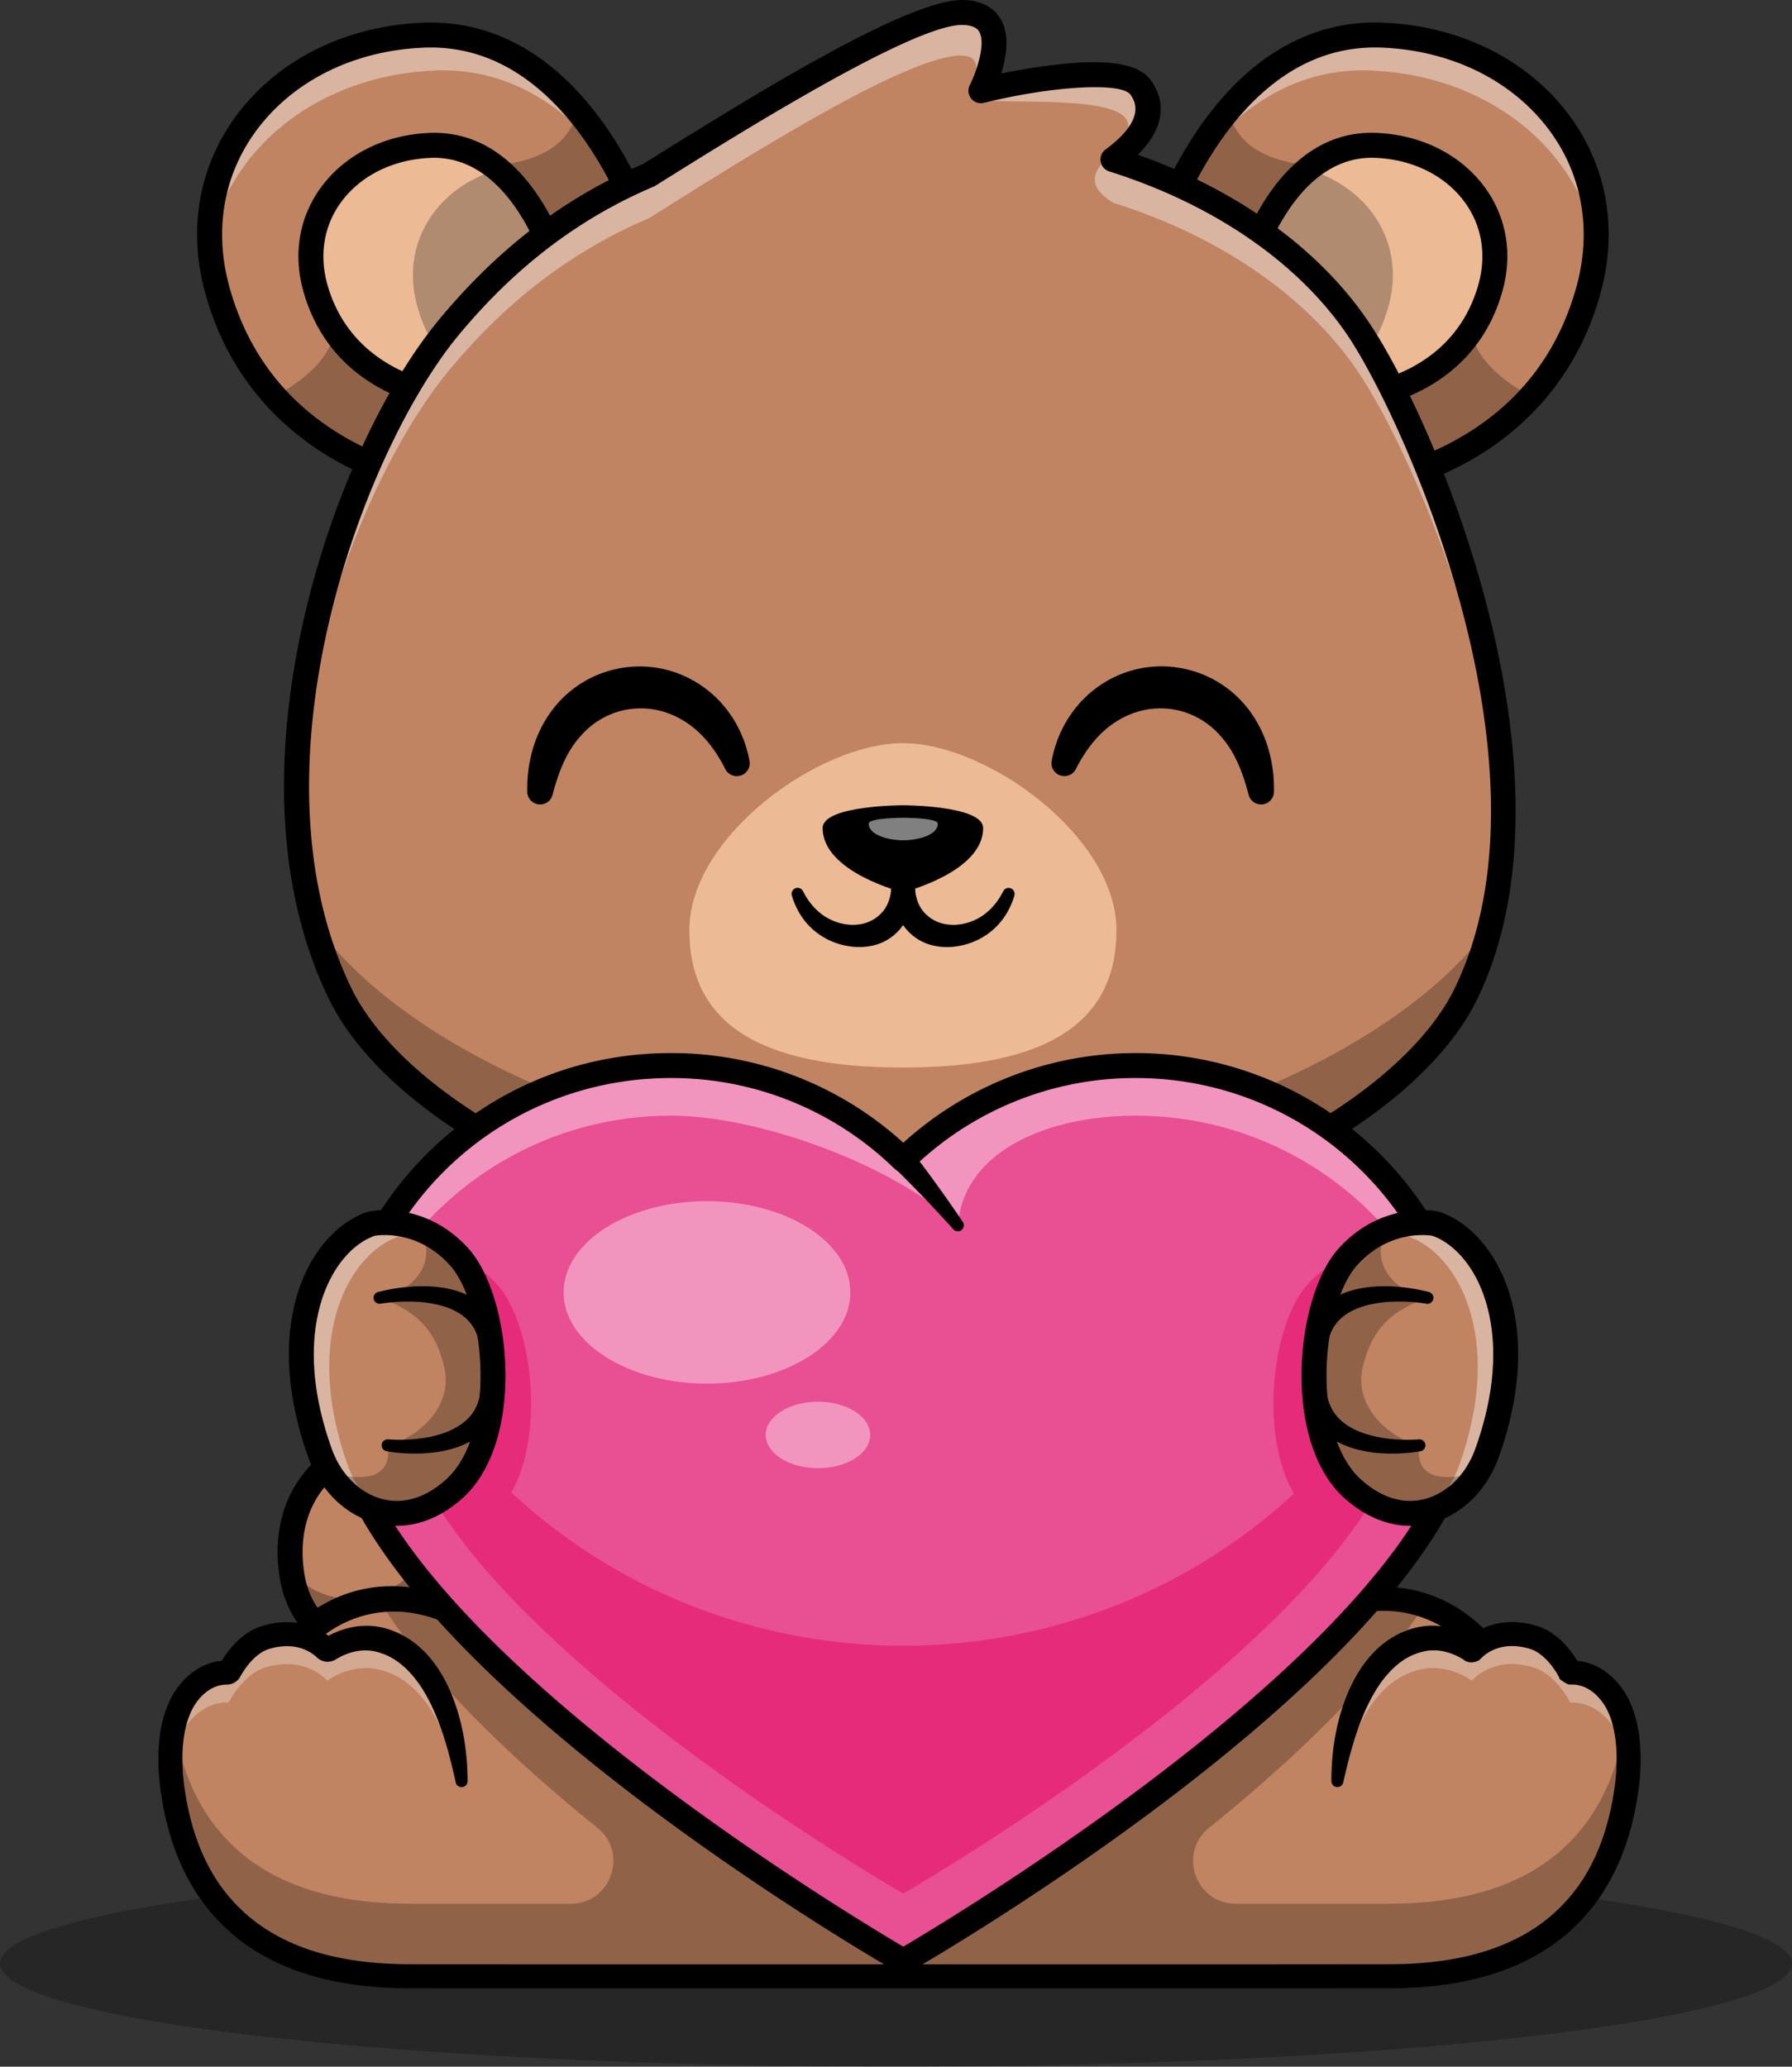 <svg id="Layer_1" data-name="Layer 1" xmlns="http://www.w3.org/2000/svg" viewBox="0 0 2438.87 2812.04"><rect x="0" y="0" width="2438.87" height="2812.04" fill="#333333" stroke="none"/><defs><style>.cls-1{opacity:0.25;}.cls-2{fill:#c08462;}.cls-3{opacity:0.3;}.cls-4{fill:#fff;}.cls-5{opacity:0.4;}.cls-6{fill:#ecba95;}.cls-7{fill:#b18b70;}.cls-8{opacity:0.5;}.cls-9{fill:#e94f93;}.cls-10{fill:#e62b7a;}</style></defs><g class="cls-1"><ellipse cx="1219.44" cy="2671.71" rx="1219.44" ry="140.34"/></g><path class="cls-2" d="M693.7,2075.93s-61.39-101-139.37-111.67c-86-11.81-176.13,58.42-157.32,179.31,22,141.55,215.47,123.26,215.47,123.26Z" transform="translate(0.32 -0.29)"/><g class="cls-3"><path d="M396.43,2139.4h0c18.83,146.09,216.06,127.43,216.06,127.43l81.22-190.9s-27.24-44.83-68.52-77.93l-43,107.18c-29.67,74-126.06,95.06-182,38.25-1.29-1.31-2.56-2.65-3.82-4" transform="translate(0.32 -0.29)"/></g><path d="M587.86,2284.92c-76,0-190.41-28-207.64-138.74-9.44-60.74,6-115.24,43.56-153.45a157.08,157.08,0,0,1,132.86-45.29c85,11.67,148.89,115.27,151.57,119.67a17,17,0,0,1,1.11,15.47l-81.21,190.9a17,17,0,0,1-14,10.26C606.1,2284.49,597.27,2284.92,587.86,2284.92ZM535.5,1980A123,123,0,0,0,448,2016.52c-29.83,30.38-42,74.56-34.22,124.43C430.45,2248,563.36,2251.68,601,2250.45l73.51-172.81c-15.09-22.13-64.84-88.64-122.49-96.55A120.68,120.68,0,0,0,535.5,1980Z" transform="translate(0.32 -0.29)"/><path class="cls-2" d="M868.64,1403.53S614.93,1929.42,532.2,2406l691.68,173.55h0L1915.55,2406c-82.74-476.56-336.44-1002.45-336.44-1002.45" transform="translate(0.32 -0.29)"/><path d="M1223.88,2596.51a17,17,0,0,1-4.43-.58L528.06,2422.46a17,17,0,0,1-12.6-19.38c82.19-473.42,335.34-1001.65,337.88-1006.93a17,17,0,1,1,30.59,14.75c-2.49,5.18-248.13,517.83-332.25,982.46L1223.87,2562l672.19-168.66c-84.12-464.63-329.75-977.28-332.25-982.46a17,17,0,1,1,30.59-14.75c2.55,5.28,255.69,533.51,337.88,1006.93a17,17,0,0,1-12.6,19.38l-691.2,173.42A17,17,0,0,1,1223.88,2596.51Z" transform="translate(0.32 -0.29)"/><path class="cls-2" d="M1970.82,2635.51H446.7S282,2586.64,333.85,2374.39c31.8-130.1,105.72-189.2,181.4-197.56,85.42-9.41,173.13,45.73,205,136.1h977c36.36-103.06,145.26-160.3,240.63-128.21,62.36,21,119,80.14,145.74,189.67,51.87,212.25-112.8,261.12-112.8,261.12" transform="translate(0.32 -0.29)"/><path d="M1681.83,2307.51a226.56,226.56,0,0,1,64.83-95.49c29.34-25.53,65.66-43.47,104.5-49.86a188.89,188.89,0,0,1,115.29,16.76c35.59,17.42,64.46,45.79,85.43,77.76s35.34,67.62,45,103.72,15.34,74.06,12.37,112.61a222.43,222.43,0,0,1-11.8,57,195.59,195.59,0,0,1-27.61,52,200.14,200.14,0,0,1-41.74,41.33,206.14,206.14,0,0,1-24.79,15.72q-6.46,3.48-13.24,6.51c-2.28,1-4.57,2-6.92,2.89l-3.6,1.36c-1.3.47-2.29.82-4.09,1.38a15,15,0,0,1-4.41.67H446.64a16.61,16.61,0,0,1-4.6-.67h0c-1.79-.53-2.8-.88-4.1-1.33l-3.62-1.31c-2.36-.9-4.67-1.84-6.95-2.82q-6.83-3-13.35-6.36a201.76,201.76,0,0,1-67.22-56.71c-24.09-31.63-37.54-70.82-40.27-109.5-3-38.81,2.67-77,12.33-113.21s23.87-72,45.17-104.3c21.24-32.1,50.45-60.59,86.37-78,35.68-17.73,77.26-23.12,116.06-16.18,38.92,6.72,75.22,24.87,104.26,50.73,28.85,26,49.88,60.84,57.24,98.07a8.25,8.25,0,0,1-15.33,5.55l-.06-.12c-16.72-30.79-37.22-57.92-63-79.12-25.35-21.48-56.27-36.44-88.67-41.44a156.32,156.32,0,0,0-94.74,14.39c-29.12,14.43-53.45,38.17-71.71,66.26-18.43,28.08-31.55,60.16-40.47,93.58s-14,67.68-11.4,101a196.58,196.58,0,0,0,9.72,48.35,161.18,161.18,0,0,0,22.45,43.15,166.77,166.77,0,0,0,34.46,34.67A181.91,181.91,0,0,0,429.84,2610c3.59,2,7.25,3.86,10.93,5.58,1.85.85,3.7,1.66,5.53,2.41L449,2619l2.31.84-4.65-.68H1970.8l-4.65.68,2.32-.8,2.74-1q2.77-1.1,5.57-2.33c3.72-1.66,7.41-3.48,11-5.43a175,175,0,0,0,20.9-13.25,167.38,167.38,0,0,0,34.93-34.57c19.72-26.26,30.56-58.53,33-92s-2.33-68-11.35-101.59-22.05-65.88-40.67-94.16-43.18-52.08-72.65-66.5a156,156,0,0,0-95.49-13.83c-32.47,5.32-63.4,20.5-88.44,42.31a193.8,193.8,0,0,0-55.45,81.7v0a16.33,16.33,0,0,1-30.78-10.9" transform="translate(0.32 -0.29)"/><path class="cls-2" d="M2213.3,2434.33c-35.27,255.13-259.12,255.13-337.79,255.13H572.3c-78.73,0-302.57,0-337.85-255.13-5.56-40.17-5.46-96.59,22.2-131,20.3-25.34,43.55-27.34,51.54-27.19a4.7,4.7,0,0,0,4.27-2.48c4.8-8.89,22.11-37.5,49-45.44,45.4-13.5,72.55,7.51,80.81,15.45a4.83,4.83,0,0,0,5.9.62c8.79-5.66,34.8-19.88,65.46-13.5C577.19,2244,616.69,2319,628,2424.63H1819.79c6.33-59.32,21.59-109,45-143.51.1,0,.14-.09.1-.14a143.21,143.21,0,0,1,20.2-23.91c14.26-13.45,30.66-22.48,49.06-26.33,35.7-7.42,65.07,13.06,68.35,15.44a.38.38,0,0,0,.57,0c2.86-3.28,31-33.51,83.29-18,30.42,9,48.58,44.59,50.2,47.87a.33.33,0,0,0,.38.19c3-.33,30.56-2.38,54.19,27.05,27.62,34.46,27.71,90.88,22.15,131" transform="translate(0.32 -0.29)"/><g class="cls-3"><path class="cls-4" d="M619.17,2370.82v40.78c-17.48-76.79-53.44-129.17-105.58-140-37.89-7.9-68.66,15.65-68.66,15.65s-28.21-34.67-83.53-18.25C329.53,2278.43,311,2317,311,2317s-29.42-4.14-54.4,27c-15.26,19-22.1,44.63-24.27,70.54-2.79-37.41.87-82.19,24.27-111.32,25-31.15,54.4-27,54.4-27s18.49-38.67,50.36-48.1c55.32-16.42,83.53,18.24,83.53,18.24s30.77-23.54,68.66-15.64c52.14,10.88,88.1,63.26,105.58,140.05" transform="translate(0.32 -0.29)"/></g><g class="cls-3"><path class="cls-4" d="M2215.41,2414.87c-2.12-26-9-51.75-24.26-70.82-25-31.15-54.45-27-54.45-27s-18.45-38.61-50.36-48.09c-55.27-16.42-83.49,18.24-83.49,18.24s-30.76-23.54-68.65-15.64C1882,2282.43,1846,2335,1828.52,2412v-40.78c17.43-77,53.44-129.6,105.68-140.48,37.89-7.9,68.65,15.64,68.65,15.64s28.22-34.66,83.49-18.24c31.91,9.43,50.36,48.09,50.36,48.09s29.41-4.14,54.45,27c23.4,29.18,27.06,74.1,24.26,111.6" transform="translate(0.32 -0.29)"/></g><g class="cls-1"><path d="M2213.3,2434.33c-35.27,255.13-259.12,255.13-337.79,255.13H572.3c-78.73,0-302.57,0-337.85-255.13-3.51-25.52-4.8-57.61,1.91-86.42,40.69,242.77,258.5,242.77,335.94,242.77h204c54.87,0,79.1-68.94,36.4-103.4-25.17-20.31-50.16-41.25-74.53-62.65-89.85-78.86-171.42-164.09-223-247.8,85.42-9.41,173.13,45.73,205,136.1h977c36.36-103.06,145.26-160.3,240.63-128.21a772.67,772.67,0,0,1-52.77,72.35c-6.52,8-13.21,16-20.2,23.91,0,.05,0,.1-.1.14-42.55,49-92.32,97.36-144.94,143.51-24.38,21.41-49.36,42.34-74.53,62.65-42.71,34.45-18.48,103.4,36.39,103.4h193.78c77.39,0,295.24,0,335.89-242.82,6.7,28.86,5.42,60.95,1.9,86.47" transform="translate(0.32 -0.29)"/></g><path d="M619.86,2425.51c-7.92-36.13-17.28-71.64-32.39-103.5A208.9,208.9,0,0,0,575,2299.16a151.81,151.81,0,0,0-15-20.31c-10.87-12.39-23.54-22.41-37.95-27.85a82.06,82.06,0,0,0-11-3.38c-1.87-.49-3.6-.68-5.41-1.07-1.83-.12-3.63-.47-5.47-.49a67.89,67.89,0,0,0-22.33,2.67,87.23,87.23,0,0,0-11,4.06c-1.79.8-3.55,1.67-5.27,2.59-.86.46-1.7.93-2.53,1.41l-1.22.74-.6.37c.13-.1-.85.56-2.19,1.25a21.15,21.15,0,0,1-22.14-2,25.68,25.68,0,0,1-2.2-1.87l-.45-.42a48.52,48.52,0,0,0-4-3.35A55.18,55.18,0,0,0,417,2246c-13.21-6.41-28.8-7.25-44.31-3.84l-5.83,1.51a49,49,0,0,0-4.77,1.67,51.76,51.76,0,0,0-9.11,5.14,81.82,81.82,0,0,0-16.51,16.31,113.18,113.18,0,0,0-7,10.06l-1.56,2.61-.73,1.3-.36.65a22.65,22.65,0,0,1-2,3.07,21,21,0,0,1-13.24,7.72,21.9,21.9,0,0,1-3.67.26h-.55c-.35,0-.73,0-1.13,0a44.46,44.46,0,0,0-19.34,5.83,60.34,60.34,0,0,0-16.69,14.29,77.26,77.26,0,0,0-11.87,19.92c-6.22,14.81-9.2,31.86-10.1,49.2a270.41,270.41,0,0,0,2.79,52.79c5.17,35.63,14.73,70.5,30.81,101.85A227.19,227.19,0,0,0,348.47,2616c28,21,60.93,35.31,95.51,44.12s70.86,12.33,107.43,12.87l224.31.12H1674l224.26-.16c36.56-.62,72.72-4.23,107.33-13.3s67.37-23.52,95.18-44.71a227.58,227.58,0,0,0,66-80.24c15.88-31.46,25.26-66.39,30.29-102.05a267.32,267.32,0,0,0,2.41-52.75c-1.06-17.29-4.19-34.29-10.63-48.94a74.89,74.89,0,0,0-12.26-19.57,57.53,57.53,0,0,0-16.93-13.8,43,43,0,0,0-19.3-5.18c-.35,0-.74,0-1,0l-.43,0c-2.19-.07,4.59.18-5-.16-18.47-9.88-10-10-12.14-9.35l-.31-.6-.68-1.27c-1-1.73-2-3.49-3.07-5.22a114.73,114.73,0,0,0-7.06-10,78.18,78.18,0,0,0-16.66-16c-6.18-4.31-11.48-6.13-20-8-15.52-3.36-31-2.06-44.14,4.48a53,53,0,0,0-9.2,5.74,45.55,45.55,0,0,0-3.9,3.38l-.81.82-.34.37c-1.43,1.31,2.77-2.46-3.18,2.93-15.3,7.61-23.53-3.7-19.81-.28l-.49-.33-1.1-.73a83.13,83.13,0,0,0-21.18-9.53,67.77,67.77,0,0,0-22.34-2.72,59.39,59.39,0,0,0-10.88,1.59,82.53,82.53,0,0,0-11,3.42c-14.44,5.39-27,15.51-37.9,27.89s-19.79,27.33-27.31,43.17c-15.06,31.86-24.4,67.33-32.56,103.43l0,.07a8.21,8.21,0,0,1-16.22-1.81c0-38.17,5.66-76.93,20-114.05,7.26-18.48,16.86-36.6,30.22-52.75,13.2-16.14,30.88-30.06,51.61-37.84a102.07,102.07,0,0,1,15.85-4.66,92.74,92.74,0,0,1,16.9-2.08,103.44,103.44,0,0,1,33.08,4.57,115.85,115.85,0,0,1,29.68,13.78l1.81,1.22,1,.67c4.16,3.72-3.53-7-18.27.21-5.53,5-1,.75-2,1.64l.86-.9,1.67-1.67a82.67,82.67,0,0,1,6.75-5.75,92.13,92.13,0,0,1,14.61-9c20.51-10.32,44.46-11.8,65.38-7.18a105.88,105.88,0,0,1,16.14,4.65,78.16,78.16,0,0,1,15.53,8.34,110.32,110.32,0,0,1,23.78,22.65,143.59,143.59,0,0,1,9.13,12.92c1.41,2.23,2.75,4.5,4.05,6.88l1,1.82.5,1c-1.83,1.13,6.71,1.73-11.16-8-9-.33-1.61-.17-3.22-.28l1.33-.07c.89,0,1.67,0,2.5,0a75.34,75.34,0,0,1,34.47,8.91,90.45,90.45,0,0,1,26.42,21.33,108,108,0,0,1,17.46,27.78c8.61,19.71,12.09,40.18,13.35,60.15a300.28,300.28,0,0,1-2.66,59.23c-5.42,38.36-15.58,76.74-33.46,112.22a271.74,271.74,0,0,1-32.37,50.07,256.51,256.51,0,0,1-43.1,41.5c-31.84,24.25-68.87,40.44-106.67,50.29s-76.76,13.7-115,14.36l-224.86.16H775.72l-224.82-.13c-38.2-.56-77.08-4.18-115-13.88s-75-25.58-107-49.59c-32.1-23.8-58.28-55.62-76.19-91-18.13-35.37-28.5-73.73-34.07-112.06A302.42,302.42,0,0,1,215.6,2380c1.07-20,4.36-40.4,12.62-60.19a109.15,109.15,0,0,1,16.83-28.08,92.91,92.91,0,0,1,25.8-21.9,76.75,76.75,0,0,1,34-10c.78,0,1.56-.06,2.38-.05h1.21a10.79,10.79,0,0,0-1.93.14,11.58,11.58,0,0,0-8.37,5.87l.49-.88,1-1.76,2-3.41a146.17,146.17,0,0,1,9-13,114.61,114.61,0,0,1,23.39-22.9,76.41,76.41,0,0,1,23.76-11.57l7.77-2a111.8,111.8,0,0,1,32.74-2.45,92.57,92.57,0,0,1,32.67,8.65,94.21,94.21,0,0,1,14.75,8.78,81.72,81.72,0,0,1,6.81,5.57l.84.76c.64.59-.53-.51-.87-.72a11.52,11.52,0,0,0-3.66-1.82,11.74,11.74,0,0,0-8.54.79c-.81.41-1.3.76-.67.36l.89-.57,1.77-1.09c1.19-.71,2.37-1.39,3.57-2,2.39-1.32,4.82-2.54,7.28-3.69a119.06,119.06,0,0,1,15.28-5.82,102.59,102.59,0,0,1,33.08-4.55c2.84,0,5.68.39,8.52.61,2.79.45,5.71.82,8.39,1.43a103.84,103.84,0,0,1,15.83,4.69,116,116,0,0,1,28.64,15.79A136.11,136.11,0,0,1,585.81,2257c13.32,16.19,22.84,34.31,30.1,52.78,14.3,37.11,20,75.83,20.18,114a8.21,8.21,0,0,1-16.22,1.81Z" transform="translate(0.32 -0.29)"/><path class="cls-2" d="M897,371.35,602.55,660.18S468.4,645.4,372.85,538.82c-32.28-36-60.18-82.53-77-142.47-51.77-184.44,87-340.07,279.61-348.25C666.77,44.25,735.27,90.55,785,149.26v.05c80.43,94.88,112,222,112,222" transform="translate(0.32 -0.29)"/><g class="cls-5"><path class="cls-4" d="M853.73,256.93C799.35,172,714.73,91,590.81,96.21,435,102.81,312.05,199.6,285.24,331.75,278,176.87,405.84,55.28,575.45,48.1,719.91,42,807.24,161.52,853.73,256.93" transform="translate(0.32 -0.29)"/></g><g class="cls-1"><path d="M897,371.35,602.55,660.18S468.4,645.4,372.85,538.82c3.33,0,79.29-38.27,81.81-92,5.7-122,215.58-221.75,215.58-221.75s102.35-.53,114.8-75.77c80.43,94.88,112,222,112,222" transform="translate(0.32 -0.29)"/></g><path d="M602.55,677.15a17.07,17.07,0,0,1-1.88-.11c-2.58-.28-64.07-7.4-134.48-44.78C400.9,597.6,315.51,529.34,279.49,401c-24.23-86.37-10-172,40.14-241.09,56.06-77.3,149-124.22,255.09-128.72,104.22-4.4,196,52.94,265.55,165.87,51.32,83.36,72.34,166.71,73.21,170.22a17,17,0,0,1-33,8.18c-.8-3.2-82.35-319.86-304.35-310.33-95.62,4-179.1,45.87-229,114.72-43.9,60.53-56.3,135.81-34.94,212,26.19,93.36,83,164,168.82,209.89,64.82,34.68,122.82,41.55,123.4,41.61a17,17,0,0,1-1.86,33.87Z" transform="translate(0.32 -0.29)"/><path class="cls-6" d="M763.51,378s-46-185.55-179-179.91C477.35,202.67,400.09,289.28,428.9,392,466,524.07,599.6,538.8,599.6,538.8" transform="translate(0.32 -0.29)"/><path class="cls-6" d="M763.52,378.05,626.4,512.52l-26.79,26.29S465.94,524.05,428.89,392C400.1,289.29,477.34,202.65,584.55,198.1c37.78-1.59,68.53,12.22,93.17,32.86,62.23,51.92,85.8,147.09,85.8,147.09" transform="translate(0.32 -0.29)"/><path class="cls-7" d="M763.52,378.05,626.4,512.52c-24.5-21.63-46.65-52.11-58.68-95-24.51-87.36,27.82-163.12,110-186.57,62.23,51.92,85.8,147.09,85.8,147.09" transform="translate(0.32 -0.29)"/><path d="M599.63,555.79a15.08,15.08,0,0,1-1.89-.11c-5.92-.65-145.5-17.61-185.2-159.12-14.12-50.34-5.77-100.29,23.5-140.65,32.57-44.91,86.42-72.15,147.77-74.76C729.1,175.09,778,365.82,780,373.94a17,17,0,0,1-33,8.19h0c-.43-1.72-44.48-172.16-161.78-167-50.92,2.16-95.28,24.31-121.71,60.76-23.06,31.79-29.55,71.39-18.29,111.53,33.57,119.68,155,134.41,156.21,134.54a17,17,0,0,1-1.83,33.87Z" transform="translate(0.32 -0.29)"/><path class="cls-2" d="M1560,371.35l294.44,288.83s134.15-14.78,229.7-121.36c32.28-36,60.18-82.53,77-142.47,51.77-184.44-87-340.07-279.61-348.25-91.32-3.85-159.82,42.45-209.59,101.16v.05c-80.43,94.88-112,222-112,222" transform="translate(0.32 -0.29)"/><g class="cls-5"><path class="cls-4" d="M1603.28,256.93c54.38-85,139-165.95,262.92-160.72C2022,102.81,2145,199.6,2171.77,331.75,2179,176.87,2051.17,55.28,1881.56,48.1,1737.1,42,1649.77,161.52,1603.28,256.93" transform="translate(0.32 -0.29)"/></g><g class="cls-1"><path d="M1560,371.35l294.44,288.83s134.15-14.78,229.7-121.36c-3.33,0-79.29-38.27-81.81-92-5.7-122-215.58-221.75-215.58-221.75s-102.35-.53-114.8-75.77c-80.43,94.88-112,222-112,222" transform="translate(0.32 -0.29)"/></g><path d="M1854.46,677.15a17,17,0,0,1-1.84-33.87c.56-.06,58.57-6.93,123.38-41.61,85.83-45.92,142.63-116.53,168.82-209.89,21.37-76.16,9-151.44-34.93-212C2060,111,1976.48,69.14,1880.85,65.09c-222.64-9.59-303.55,307.13-304.34,310.32a17,17,0,1,1-33-8.17c.87-3.51,21.89-86.86,73.21-170.22,69.52-112.93,161.34-170.24,265.54-165.87,106.06,4.5,199,51.42,255.09,128.72,50.12,69.1,64.37,154.72,40.14,241.09-36,128.38-121.41,196.64-186.7,231.3-70.41,37.38-131.89,44.5-134.48,44.78A17.07,17.07,0,0,1,1854.46,677.15Z" transform="translate(0.32 -0.29)"/><path class="cls-6" d="M1693.5,378s46-185.55,179-179.91c107.19,4.55,184.45,91.16,155.64,193.85-37.06,132.1-170.71,146.83-170.71,146.83" transform="translate(0.32 -0.29)"/><path class="cls-6" d="M1693.49,378.05l137.12,134.47,26.79,26.29S1991.07,524.05,2028.12,392c28.79-102.66-48.45-189.3-155.65-193.85-37.78-1.59-68.53,12.22-93.18,32.86-62.23,51.92-85.8,147.09-85.8,147.09" transform="translate(0.32 -0.29)"/><path class="cls-7" d="M1693.49,378.05l137.12,134.47c24.51-21.63,46.65-52.11,58.68-95,24.51-87.36-27.81-163.12-110-186.57-62.23,51.92-85.8,147.09-85.8,147.09" transform="translate(0.32 -0.29)"/><path d="M1857.38,555.79a17,17,0,0,1-1.83-33.87c5-.57,122.81-15.47,156.21-134.54,11.26-40.13,4.77-79.74-18.28-111.53-26.44-36.45-70.8-58.6-121.72-60.76-117.34-5-161.35,165.32-161.78,167a17,17,0,0,1-33-8.19c2-8.12,51.12-198.86,196.19-192.79,61.35,2.61,115.21,29.85,147.78,74.76,29.27,40.36,37.61,90.31,23.49,140.65-39.7,141.51-179.28,158.47-185.2,159.12A15.08,15.08,0,0,1,1857.38,555.79Z" transform="translate(0.32 -0.29)"/><path class="cls-2" d="M1994.79,1352.47c-85.44,175.68-415.35,339.16-766.28,339.1s-680.38-163.47-765.76-339.1C316.92,1052.78,468.29,616.88,611.22,445c76.45-92,165.17-161.25,271.68-206.48.06-.06.11-.06.16-.11C1001.84,164,1238.49,15.07,1310.67,17.29c77.19,2.33,24,106.47,24,106.47s191.74-47.08,218.43-2.91c28.37,40.84-16.27,80.21-38.68,96.48,146,46,262.65,126.81,331.92,227.62,88.23,128.44,294.3,607.83,148.47,907.52" transform="translate(0.32 -0.29)"/><path class="cls-2" d="M1994.79,1352.47c-85.44,175.68-415.35,339.16-766.28,339.1s-680.38-163.47-765.76-339.1C316.92,1052.78,468.29,616.88,611.22,445c76.45-92,165.17-161.25,271.68-206.48.06-.06.11-.06.16-.11C1001.84,164,1238.49,15.07,1310.67,17.29c77.19,2.33,24,106.47,24,106.47s191.74-47.08,218.43-2.91c28.37,40.84-16.27,80.21-38.68,96.48,146,46,262.65,126.81,331.92,227.62,88.23,128.44,294.3,607.83,148.47,907.52" transform="translate(0.32 -0.29)"/><g class="cls-5"><path class="cls-4" d="M2044.93,1133c-9.13-259.45-134.72-536.35-198.61-629.33-69.26-100.83-185.87-181.64-331.9-227.66-71.87-45.06,37.74-74.15,18.92-112s-197-18.78-206.55-30.37c-10.07-12.32,19-55.39-16.11-57.67C1238.61,71.34,1001.84,222.75,883,297.1c0,0-.1,0-.14.09C776.37,342.4,687.67,411.61,611.23,503.69,513.59,621.15,412,861.83,403.92,1098c-8.84-254.13,101.54-525.9,207.31-653.11,76.44-92,165.14-161.24,271.67-206.45,0,0,.09,0,.14-.14,118.8-74.3,355.43-223.28,427.64-221,77.2,2.32,24,106.48,24,106.48s191.76-47.11,218.43-3c28.37,40.88-16.26,80.24-38.65,96.5,146,46,262.64,126.83,331.9,227.6,68.74,100,208.92,413,198.61,688.09" transform="translate(0.32 -0.29)"/></g><g class="cls-1"><path d="M2027.91,1259.8a466,466,0,0,1-33.13,92.65c-85.43,175.69-415.33,339.17-766.29,339.13-350.77,0-680.34-163.48-765.72-339.13a549.47,549.47,0,0,1-36.41-98.21c120.22,173.13,451.55,324.58,802.46,324.58,347.35,0,675.59-148.17,799.09-319" transform="translate(0.32 -0.29)"/></g><path d="M717.28,1077.82a196.43,196.43,0,0,1,6.46-54.59A166.06,166.06,0,0,1,747.91,971a150.26,150.26,0,0,1,43.25-41.23A149.75,149.75,0,0,1,908.64,912.1,151.08,151.08,0,0,1,962.19,939a109.9,109.9,0,0,1,11.24,9.72l5.3,5.17c1.72,1.75,3.27,3.65,4.87,5.51l4.7,5.62c1.52,1.91,2.85,4,4.27,5.92l4.16,5.94c1.36,2,2.47,4.12,3.71,6.18a163.26,163.26,0,0,1,19.29,52.56,17.56,17.56,0,0,1-33,11l-.22-.45c-13.87-27.33-32.15-50.05-55.07-64.33A116.51,116.51,0,0,0,895,966.67a108.8,108.8,0,0,0-38.64-1.42c-25.59,3.6-49.5,16.69-67.24,37.43-18.34,20.46-29.47,48.38-37.24,78.49l-.16.6a17.52,17.52,0,0,1-34.48-4" transform="translate(0.32 -0.29)"/><path d="M1698.87,1081.17c-7.78-30.11-18.91-58-37.24-78.48-17.74-20.75-41.65-33.84-67.24-37.44a108.78,108.78,0,0,0-38.64,1.42,116.51,116.51,0,0,0-36.45,15.14c-22.92,14.27-41.21,37-55.07,64.33l-.22.42a17.56,17.56,0,0,1-33-11,163.15,163.15,0,0,1,19.28-52.56c1.24-2.06,2.36-4.19,3.72-6.18l4.16-6c1.42-2,2.75-4,4.27-5.91l4.7-5.62c1.59-1.86,3.15-3.76,4.87-5.51l5.3-5.17a108.73,108.73,0,0,1,11.23-9.72,147.81,147.81,0,0,1,114.09-30.2A148.51,148.51,0,0,1,1702.87,971a165.61,165.61,0,0,1,24.17,52.21,196.05,196.05,0,0,1,6.46,54.59,17.52,17.52,0,0,1-34.47,4Z" transform="translate(0.32 -0.29)"/><path class="cls-6" d="M937.82,1265.89c0-126.84,175.84-254.45,290.68-254.45s290.68,127.61,290.68,254.45-95.61,187-290.68,187-290.68-60.14-290.68-187" transform="translate(0.32 -0.29)"/><path d="M1228.68,1708.56h-.17c-167.75,0-341.58-37.38-489.49-105.24-141.68-65-247.94-153.73-291.55-243.43-84.88-174.43-66.07-375.14-35.34-512.79,35.61-159.55,106.89-317.81,186-413C678.29,337.63,768.85,268.69,875,223.37l5-3.1C1051.75,112.72,1241-1.64,1311.19.32c29.5.89,43.63,14.48,50.28,25.73,12.85,21.72,7.89,51.71.85,74.25,18.62-3.75,43.52-8.25,69.48-11.42,76.89-9.36,120-2.16,135.51,22.69,21.28,31,14.22,66.21-18.92,99.25,134.9,48,244.93,127,311.92,224.52,48.72,70.9,121,224.74,164.47,395,38.18,149.33,66.6,362.46-14.71,529.61h0c-43.64,89.71-150,178.45-291.78,243.46C1570.32,1671.2,1396.44,1708.56,1228.68,1708.56ZM892.26,252.64a17.34,17.34,0,0,1-2.72,1.46C788,297.23,701.19,363.21,624.28,455.8,493.21,613.48,332.25,1045.46,478,1345c77.05,158.49,385.89,329.55,750.49,329.55h.18c364.8,0,673.74-171,750.83-329.55h0c146.48-301-72.26-781.39-147.2-890.47-67.44-98.15-182.16-176.65-323-221a17,17,0,0,1-4.88-29.94c21.21-15.41,53.93-45.38,34.71-73.05-.2-.29-.4-.6-.59-.91-10.78-17.83-104.16-12.87-199.84,10.62A17,17,0,0,1,1319.53,116c8.4-16.52,22.56-56.07,12.7-72.7-1.26-2.12-5.07-8.55-22.07-9.06-.44,0-.88,0-1.33,0-67.72,0-307.9,150.36-410.84,214.81Z" transform="translate(0.32 -0.29)"/><path class="cls-6" d="M1372.62,1215.92c-17.41,44.59-53.21,55.48-71.6,57.32-46.5,4.68-72.52-29.23-72.52-68.69v-46.16h.53v46.16c0,39.46-26,73.37-72.52,68.69-18.39-1.84-54.2-12.73-71.6-57.32l143.59-127Z" transform="translate(0.32 -0.29)"/><path d="M1245.36,1158.39v32.13l0,16.44a102.46,102.46,0,0,1-2.21,19,89.81,89.81,0,0,1-16.38,35.84,68.43,68.43,0,0,1-33.24,23.49,84.85,84.85,0,0,1-38.75,2.43,95.3,95.3,0,0,1-35-12.64,92.51,92.51,0,0,1-27-24.61,104,104,0,0,1-15.42-31.6,8.19,8.19,0,0,1,15.21-5.93c8.94,17.94,22.62,32.11,39.29,39.45a72.93,72.93,0,0,0,26,6.27c9,.22,17.49-1.09,24.62-4.28a49.52,49.52,0,0,0,18.36-13.42c5.11-5.89,8.63-13.62,10.45-21.91a69.31,69.31,0,0,0,1.48-12.86l0-15.69v-32.13a16.33,16.33,0,0,1,32.66,0" transform="translate(0.32 -0.29)"/><path d="M1244.83,1158.39v32.13l0,15.69a69.31,69.31,0,0,0,1.48,12.86c1.82,8.29,5.34,16,10.45,21.91a49.52,49.52,0,0,0,18.36,13.42c7.14,3.19,15.65,4.5,24.62,4.28a72.93,72.93,0,0,0,26-6.27c16.67-7.34,30.35-21.51,39.29-39.45a8.2,8.2,0,0,1,15.21,5.93,104,104,0,0,1-15.42,31.6,92.51,92.51,0,0,1-27,24.61,95.3,95.3,0,0,1-35,12.64,84.84,84.84,0,0,1-38.75-2.43,68.43,68.43,0,0,1-33.24-23.49,89.68,89.68,0,0,1-16.38-35.84,101.62,101.62,0,0,1-2.21-19l0-16.44v-32.13a16.33,16.33,0,0,1,32.66,0" transform="translate(0.32 -0.29)"/><path d="M1337.71,1127c0,60.32-109.21,87.41-109.21,87.41s-109.21-27.09-109.21-87.41c0-31,109.23-31,109.23-31s109.19,0,109.19,31" transform="translate(0.32 -0.29)"/><g class="cls-8"><path class="cls-4" d="M1276,1121c0,15.62-27.08,22.64-47,22.64s-47-7-47-22.64c0-8,47-8,47-8s47,0,47,8" transform="translate(0.32 -0.29)"/></g><path class="cls-9" d="M1999.52,1904.38c0,322.15-770.49,764.35-770.49,764.35s-770.49-442.2-770.49-764.35a452.46,452.46,0,0,1,20.9-136.53c58-184.16,230-317.71,433.34-317.71,123,0,234.4,48.86,316.25,128.31a452.26,452.26,0,0,1,316.25-128.31c212.92,0,391.69,146.58,440.84,344.29a455.9,455.9,0,0,1,13.4,110" transform="translate(0.32 -0.29)"/><path class="cls-9" d="M1999.52,1904.38c0,322.15-770.49,764.35-770.49,764.35s-770.49-442.2-770.49-764.35a452.46,452.46,0,0,1,20.9-136.53c58-184.16,230-317.71,433.34-317.71,123,0,234.4,48.86,316.25,128.31a452.26,452.26,0,0,1,316.25-128.31c212.92,0,391.69,146.58,440.84,344.29a455.9,455.9,0,0,1,13.4,110" transform="translate(0.32 -0.29)"/><g class="cls-5"><path class="cls-4" d="M1999.53,1904.39a215.79,215.79,0,0,1-1.8,27.39,452.89,452.89,0,0,0-11.61-69.12c-49.15-197.7-227.94-344.31-440.85-344.31-123,0-235.26,50.35-241.68,149.6-81.85-79.44-267.81-149.6-390.79-149.6-203.32,0-375.4,133.58-433.34,317.74a449,449,0,0,0-19.11,95.78,214.66,214.66,0,0,1-1.81-27.48,451.7,451.7,0,0,1,20.92-136.57c57.94-184.15,230-317.68,433.34-317.68A452.31,452.31,0,0,1,1229,1578.44a452.43,452.43,0,0,1,316.26-128.3c212.91,0,391.7,146.6,440.85,344.31a455.26,455.26,0,0,1,13.41,109.94" transform="translate(0.32 -0.29)"/></g><path d="M1229,2685.71a17,17,0,0,1-8.45-2.25c-31.81-18.26-779-450.87-779-779.08a469.4,469.4,0,0,1,21.69-141.65c29.44-93.54,89.18-177.5,168.2-236.41,81.77-61,179-93.16,281.33-93.16a468.46,468.46,0,0,1,316.25,122,471.22,471.22,0,0,1,773.58,235.17,474.77,474.77,0,0,1,13.9,114.05c0,328.21-747.22,760.82-779,779.08A17,17,0,0,1,1229,2685.71ZM912.78,1467.12c-191.93,0-359.57,122.9-417.14,305.83a435.69,435.69,0,0,0-20.12,131.43c0,291,670,695.42,753.51,744.67,83.51-49.26,753.51-453.77,753.51-744.67a436.76,436.76,0,0,0-437.26-437.26,434.57,434.57,0,0,0-304.41,123.51,17,17,0,0,1-23.67,0A434.86,434.86,0,0,0,912.78,1467.12Z" transform="translate(0.32 -0.29)"/><path class="cls-10" d="M1915.91,1895.36c0,62.37-32.37,129.78-83.09,197.09C1650,2335.17,1229,2576.75,1229,2576.75s-421.79-242.05-604.28-485c-50.44-67.07-82.57-134.25-82.57-196.38,0-15.25,27.47-139.89,38.45-193.28,3.57.15,7.47.48,11.6,1,23.77,3.18,55.91,13.93,84.38,45.54,46.59,51.76,65.74,198.85,19.11,282.46,298.58,277.43,765.67,278,1064.91,1.66-47.82-83.28-28.71-232,18.21-284.12,53.1-59,119.22-45.3,119.22-45.3a95.24,95.24,0,0,1,13.21,5.56c2.67,1.38,5.28,2.85,7.85,4.51.19,50.54-3.19,166.72-3.19,182" transform="translate(0.32 -0.29)"/><path class="cls-2" d="M505.45,1665.29s66.09-13.74,119.22,45.31c53.72,59.69,71,246-7,315.79-73.65,65.85-156,24.9-182.57-49.33-62.72-175.57,2.9-289.42,70.37-311.77" transform="translate(0.32 -0.29)"/><g class="cls-5"><path class="cls-4" d="M595.79,1685.68c-29.62-8.08-52.43-3.33-52.43-3.33-67.46,22.35-133.1,136.2-70.36,311.75,9.42,26.33,25.82,48.44,46.4,63.12-37.89-8.22-69.69-39.12-84.33-80.14-62.7-175.6,2.9-289.45,70.4-311.79,0,0,44.83-9.32,90.32,20.39" transform="translate(0.32 -0.29)"/></g><g class="cls-1"><path d="M617.66,2026.37c-64.32,57.57-135.39,33.57-169.94-22.91,32.32,9.7,87.34,16.7,79.41-36.57,34.82-7.13,91.86-49.49,76.76-108.27-10.51-40.9-28.94-71.67-87.39-92.5,52.16-9.79,78.58-54.25,54.24-93.27,17.49,6.7,36.41,18.25,54,37.74,53.72,59.71,71,246.05-7,315.78" transform="translate(0.32 -0.29)"/></g><path d="M539.67,2076.42a112.69,112.69,0,0,1-27.7-3.48c-41.79-10.63-76.51-44.34-92.88-90.17-34.3-96-35-186.2-2-253.92,19.3-39.57,49.55-68.61,83-79.68a17.52,17.52,0,0,1,1.89-.5c3.08-.66,76.31-15,135.3,50.57,33.44,37.17,53.92,116.25,49.79,192.32-3.51,64.73-24.15,117.11-58.12,147.49C601.49,2063.62,570.56,2076.42,539.67,2076.42Zm-29.95-394.64c-24.4,8.51-47,31-62.06,62-16.8,34.41-38.68,109.75,3.42,227.6,12.56,35.16,38.45,60.83,69.27,68.67,28.81,7.31,58.55-1.76,86-26.29,27.19-24.32,43.83-68.36,46.85-124,3.61-66.7-13.68-137.25-41.13-167.76C569.08,1674.2,517.4,1680.51,509.72,1681.78Z" transform="translate(0.32 -0.29)"/><path d="M514.65,1758.17a251.55,251.55,0,0,1,45.11-7.23,187.93,187.93,0,0,1,46.53,2.17c15.63,2.86,31.71,8.54,45.77,19a89.31,89.31,0,0,1,18.42,19,99.5,99.5,0,0,1,11.92,23.54,16.35,16.35,0,0,1-30.72,11.2q-.24-.66-.42-1.32l-.15-.55a68.8,68.8,0,0,0-6.28-16.18A59.42,59.42,0,0,0,634,1794.28c-8.74-8-20.39-13.73-33.19-17.3a165.17,165.17,0,0,0-40.58-5.63,233.57,233.57,0,0,0-41.88,2.72l-.39.06a8.16,8.16,0,0,1-3.32-16" transform="translate(0.32 -0.29)"/><path d="M528.31,1958.81a218.08,218.08,0,0,0,42.7-1.17c14.09-1.8,27.87-5,40.19-10.41s22.95-12.91,30.3-22.4a59.4,59.4,0,0,0,8.45-15.67c2.17-5.56,3.06-11.71,3.84-17.82l.11-.89a16.36,16.36,0,0,1,32.45,4.14c-.06.43-.14.9-.23,1.33-1.81,8.55-4,17.12-8,25.23a89.15,89.15,0,0,1-14.94,22.27c-12.26,13.11-27.79,21.76-43.38,26.74-15.66,5.15-31.55,7.25-47.18,7.82a234.74,234.74,0,0,1-46.67-3,8.16,8.16,0,0,1,1.91-16.19Z" transform="translate(0.32 -0.29)"/><path class="cls-2" d="M1953.18,1665.29s-66.09-13.74-119.22,45.31c-53.71,59.69-71,246,7,315.79,73.65,65.85,156,24.9,182.57-49.33,62.72-175.57-2.9-289.42-70.37-311.77" transform="translate(0.32 -0.29)"/><g class="cls-5"><path class="cls-4" d="M1862.84,1685.68c29.62-8.08,52.44-3.33,52.44-3.33,67.45,22.35,133.1,136.2,70.35,311.75-9.41,26.33-25.81,48.44-46.39,63.12,37.88-8.22,69.68-39.12,84.33-80.14,62.69-175.6-2.91-289.45-70.41-311.79,0,0-44.82-9.32-90.32,20.39" transform="translate(0.32 -0.29)"/></g><g class="cls-1"><path d="M1841,2026.37c64.31,57.57,135.38,33.57,169.94-22.91-32.33,9.7-87.35,16.7-79.42-36.57-34.81-7.13-91.85-49.49-76.76-108.27,10.51-40.9,29-71.67,87.39-92.5-52.15-9.79-78.58-54.25-54.24-93.27-17.49,6.7-36.41,18.25-54,37.74-53.72,59.71-71,246.05,7,315.78" transform="translate(0.32 -0.29)"/></g><path d="M1919,2076.42c-30.88,0-61.81-12.8-89.3-37.37-34-30.37-54.6-82.75-58.12-147.48-4.13-76.07,16.35-155.16,49.79-192.33,59-65.55,132.21-51.22,135.31-50.57a18,18,0,0,1,1.88.5c33.43,11.07,63.68,40.12,83,79.68,33,67.72,32.35,157.9-2,253.92-16.37,45.83-51.09,79.54-92.88,90.17A112.69,112.69,0,0,1,1919,2076.42Zm16.4-395.61c-19.88,0-56.75,5.56-88.78,41.15-27.45,30.51-44.74,101.07-41.12,167.77,3,55.65,19.66,99.68,46.84,124,27.44,24.53,57.17,33.63,86,26.29,30.81-7.84,56.7-33.51,69.27-68.67,42.1-117.85,20.21-193.19,3.42-227.6-15.1-31-37.67-53.46-62.06-62A86.45,86.45,0,0,0,1935.36,1680.81Z" transform="translate(0.32 -0.29)"/><path d="M1940.27,1774.07a234.37,234.37,0,0,0-41.88-2.72,165.24,165.24,0,0,0-40.58,5.63c-12.8,3.57-24.45,9.35-33.19,17.3a59.65,59.65,0,0,0-10.81,13.48,68.39,68.39,0,0,0-6.29,16.18l-.14.52a16.35,16.35,0,1,1-31.57-8.5,12.47,12.47,0,0,1,.43-1.35,99.35,99.35,0,0,1,11.91-23.55,89.78,89.78,0,0,1,18.43-18.94c14.06-10.47,30.13-16.16,45.77-19a187.37,187.37,0,0,1,46.52-2.17,251.55,251.55,0,0,1,45.11,7.23,8.16,8.16,0,0,1-3.28,16Z" transform="translate(0.32 -0.29)"/><path d="M1932.69,1975a234.84,234.84,0,0,1-46.68,3c-15.63-.57-31.52-2.67-47.17-7.82-15.59-5-31.13-13.63-43.39-26.74a89,89,0,0,1-14.94-22.28c-4-8.1-6.18-16.67-8-25.22a16.35,16.35,0,0,1,32-6.8,12.17,12.17,0,0,1,.22,1.3l.12.92c.78,6.11,1.67,12.26,3.84,17.82a59.72,59.72,0,0,0,8.46,15.67c7.34,9.49,17.91,17.17,30.3,22.4s26.1,8.61,40.18,10.41a218.12,218.12,0,0,0,42.7,1.17l.42,0a8.16,8.16,0,0,1,2,16.19" transform="translate(0.32 -0.29)"/><path d="M1241.12,1567.47c6.22,7.93,12.06,15.68,18,23.58s11.64,15.79,17.37,23.74q17.14,23.85,33.58,48.15a8.19,8.19,0,0,1-12.87,10.06q-19.47-21.59-39.55-42.56-10-10.47-20.21-20.78c-6.77-6.83-13.67-13.73-20.44-20.24l0,0a16.37,16.37,0,0,1,22.68-23.61,17.51,17.51,0,0,1,1.54,1.7" transform="translate(0.32 -0.29)"/><g class="cls-5"><path class="cls-4" d="M1157,1758.81c0,68.54-87.36,124.11-195.13,124.11s-195.13-55.57-195.13-124.11,87.36-124.11,195.13-124.11S1157,1690.26,1157,1758.81" transform="translate(0.32 -0.29)"/></g><g class="cls-5"><path class="cls-4" d="M1184,1952.79c0,25-31.83,45.22-71.1,45.22s-71.1-20.25-71.1-45.22,31.83-45.23,71.1-45.23,71.1,20.25,71.1,45.23" transform="translate(0.32 -0.29)"/></g></svg>
